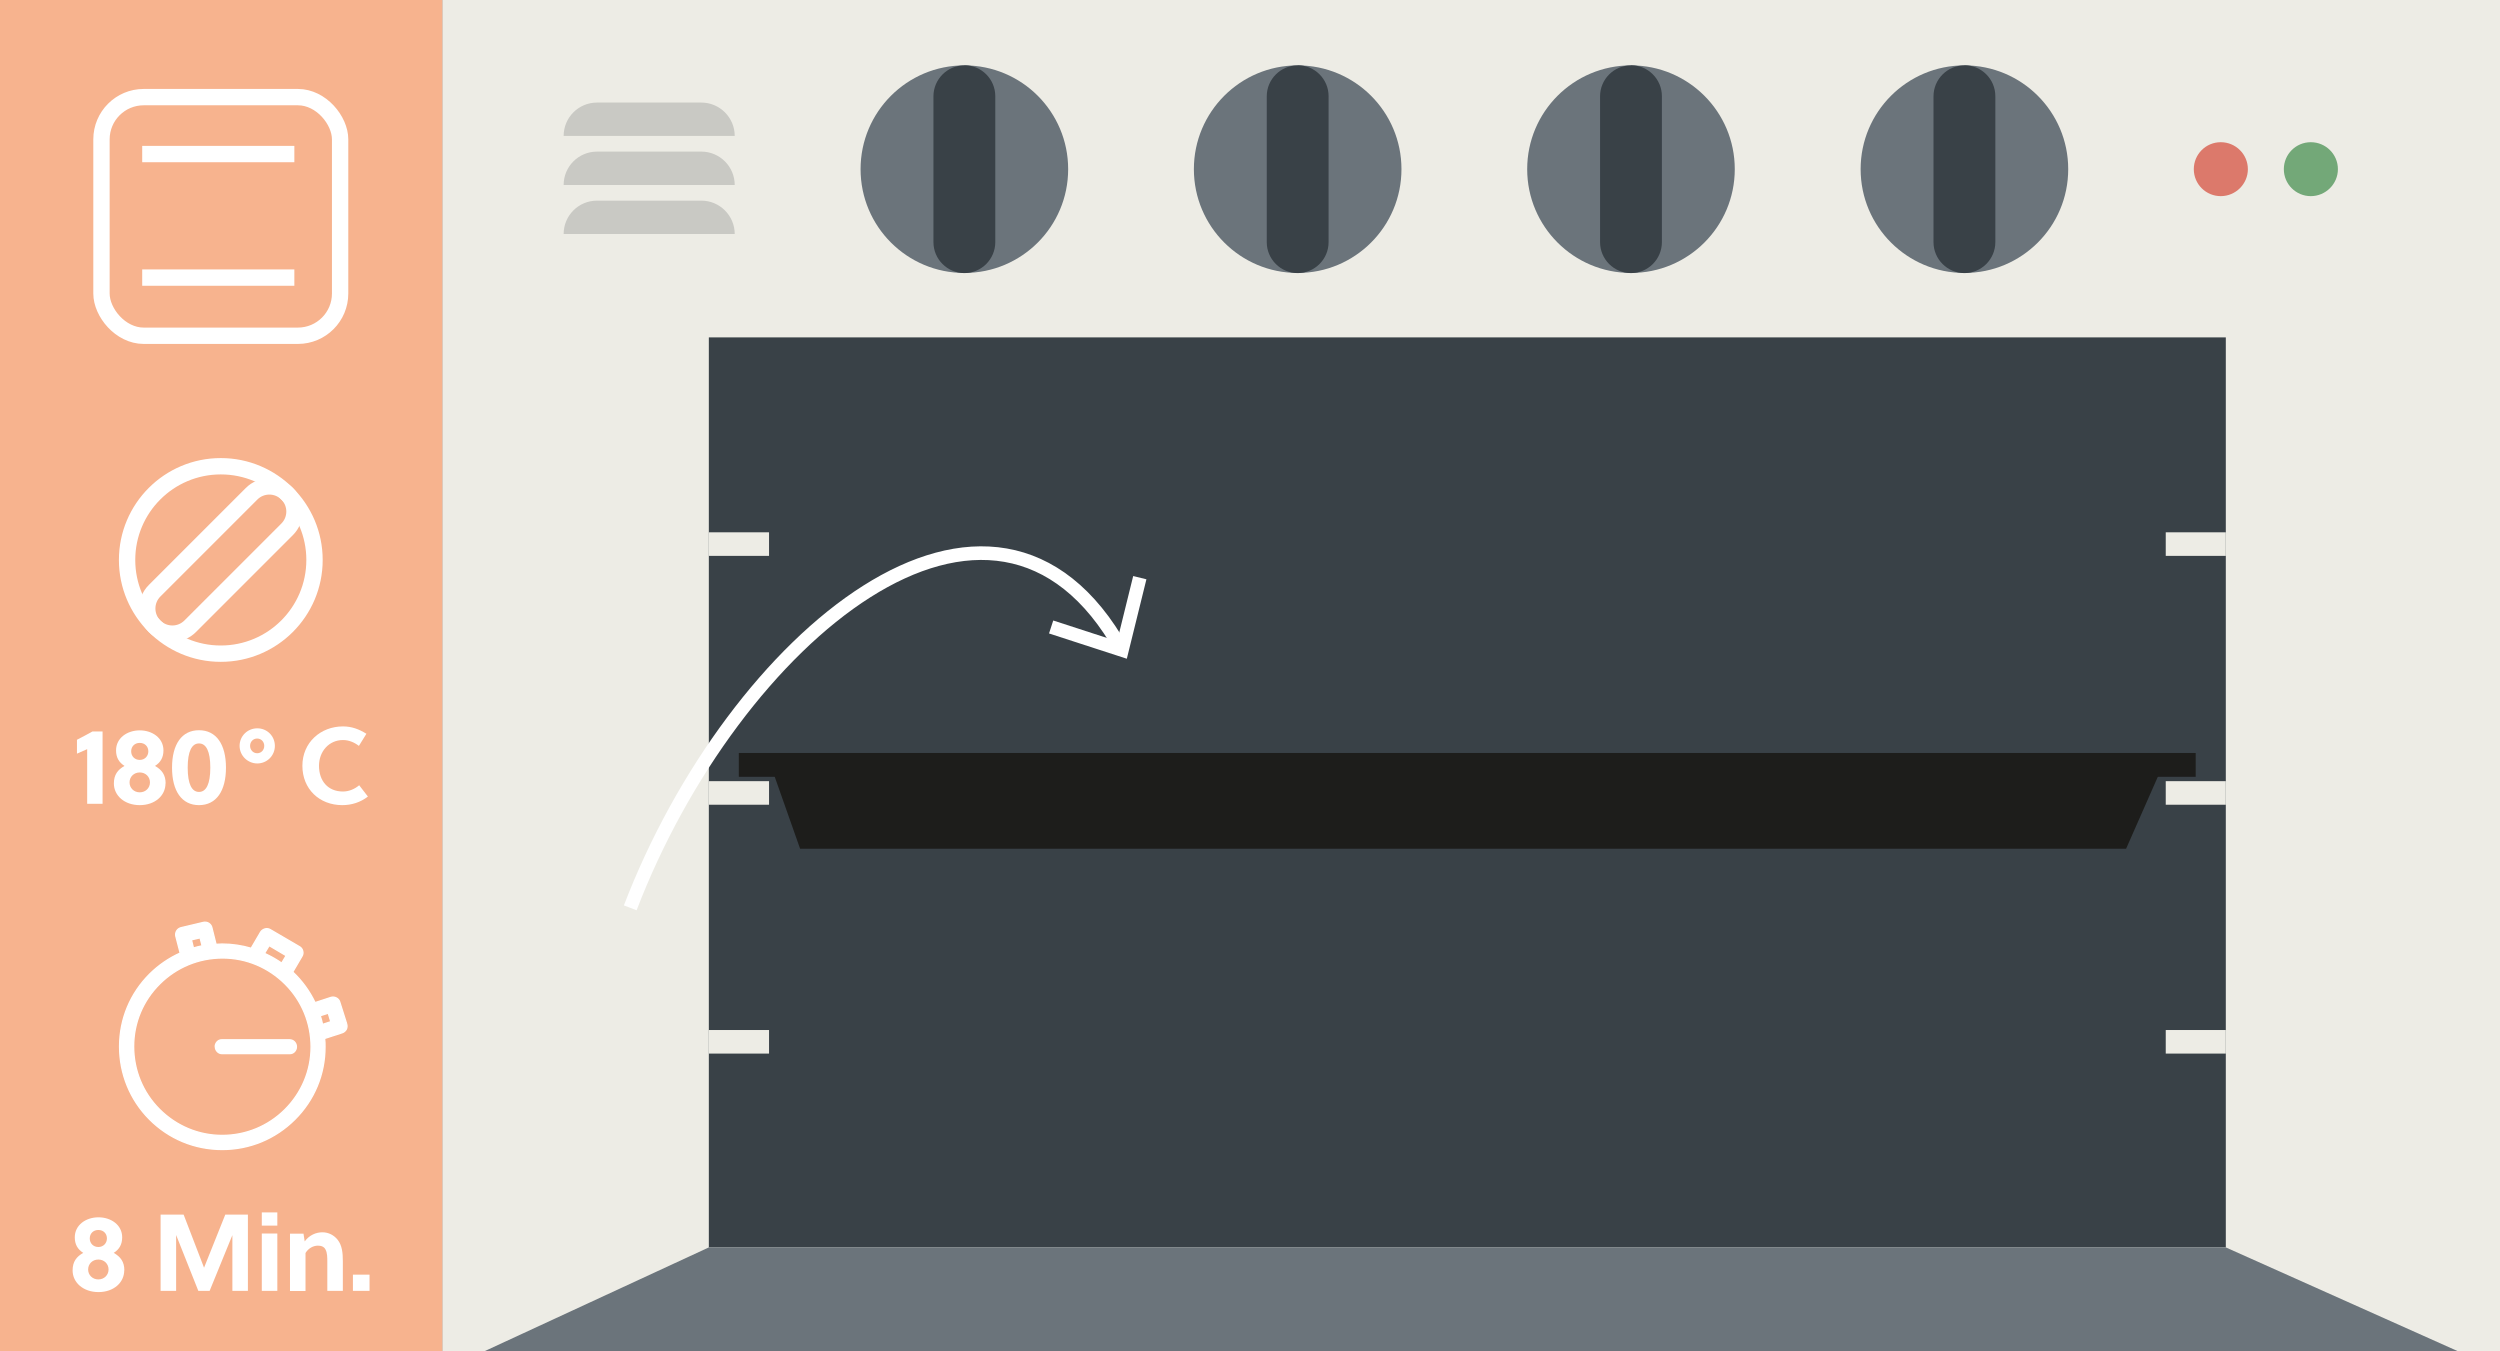 <?xml version="1.0" encoding="UTF-8"?> <svg xmlns="http://www.w3.org/2000/svg" id="Ebene_1" viewBox="0 0 183.54 99.21"><rect x="0" y="0" width="183.54" height="99.21" fill="#333333" stroke="none"/><defs><style> .cls-1 { fill: #dc796b; } .cls-2 { fill: #1d1d1b; } .cls-3 { fill: #fff; } .cls-4 { fill: #394147; } .cls-5 { fill: #f7b38e; } .cls-6 { fill: #edece5; } .cls-7, .cls-8, .cls-9 { fill: none; stroke: #fff; } .cls-8 { stroke-width: 1.2px; } .cls-10 { fill: #73a878; } .cls-11 { fill: #c9c9c4; } .cls-9 { stroke-miterlimit: 10; stroke-width: .1px; } .cls-12 { fill: #6b747b; } </style></defs><rect class="cls-5" width="32.48" height="99.21"></rect><rect class="cls-5" x="32.48" width="151.06" height="99.21"></rect><rect class="cls-6" x="32.48" width="151.06" height="99.21"></rect><rect class="cls-4" x="52.04" y="24.77" width="111.37" height="66.81"></rect><polygon class="cls-12" points="52.04 91.58 35.55 99.21 180.47 99.21 163.41 91.58 52.04 91.58"></polygon><polygon class="cls-6" points="52.04 57.35 52.04 57.35 52.04 59.08 56.46 59.08 56.46 57.35 52.04 57.35"></polygon><polygon class="cls-6" points="52.04 75.62 52.04 75.62 52.04 77.35 56.46 77.35 56.46 75.62 52.04 75.62"></polygon><polygon class="cls-6" points="52.04 39.08 52.04 39.08 52.04 40.81 56.46 40.81 56.46 39.08 52.04 39.08"></polygon><polygon class="cls-6" points="159 57.35 159 57.35 159 59.08 163.41 59.08 163.41 57.35 159 57.35"></polygon><polygon class="cls-6" points="159 75.62 159 75.62 159 77.35 163.41 77.35 163.41 75.62 159 75.62"></polygon><polygon class="cls-6" points="159 39.08 159 39.08 159 40.81 163.41 40.81 163.41 39.08 159 39.08"></polygon><path class="cls-12" d="M144.22,20.04c4.21,0,7.62-3.41,7.62-7.62s-3.41-7.62-7.62-7.62-7.62,3.41-7.62,7.62,3.41,7.62,7.62,7.62"></path><path class="cls-4" d="M144.22,4.8c-1.25,0-2.27,1.02-2.27,2.27v10.71c0,1.25,1.02,2.27,2.27,2.27s2.27-1.02,2.27-2.27V7.06c0-1.25-1.02-2.27-2.27-2.27"></path><path class="cls-12" d="M119.74,20.04c4.21,0,7.62-3.41,7.62-7.62s-3.41-7.62-7.62-7.62-7.62,3.41-7.62,7.62,3.41,7.62,7.62,7.62"></path><path class="cls-4" d="M119.74,4.8c-1.25,0-2.27,1.02-2.27,2.27v10.71c0,1.25,1.02,2.27,2.27,2.27s2.27-1.02,2.27-2.27V7.06c0-1.25-1.02-2.27-2.27-2.27"></path><path class="cls-12" d="M95.27,20.04c4.21,0,7.62-3.41,7.62-7.62s-3.41-7.62-7.62-7.62-7.62,3.41-7.62,7.62,3.41,7.62,7.62,7.62"></path><path class="cls-4" d="M95.27,4.8c-1.25,0-2.27,1.02-2.27,2.27v10.71c0,1.25,1.02,2.27,2.27,2.27s2.27-1.02,2.27-2.27V7.06c0-1.25-1.02-2.27-2.27-2.27"></path><path class="cls-12" d="M70.8,20.04c4.21,0,7.62-3.41,7.62-7.62s-3.41-7.62-7.62-7.62-7.62,3.41-7.62,7.62,3.41,7.62,7.62,7.62"></path><path class="cls-4" d="M70.8,4.8c-1.25,0-2.27,1.02-2.27,2.27v10.71c0,1.25,1.02,2.27,2.27,2.27s2.27-1.02,2.27-2.27V7.06c0-1.25-1.02-2.27-2.27-2.27"></path><rect class="cls-8" x="7.45" y="7.13" width="17.52" height="17.52" rx="3.1" ry="3.1"></rect><line class="cls-8" x1="10.44" y1="11.31" x2="21.61" y2="11.31"></line><line class="cls-8" x1="10.44" y1="20.38" x2="21.61" y2="20.38"></line><g><path class="cls-3" d="M9.12,93.27c0,.89-.77,1.59-1.89,1.59s-1.9-.7-1.9-1.59c0-.65.29-1.01.78-1.29-.41-.26-.62-.62-.62-1.14,0-.91.82-1.47,1.74-1.47s1.74.56,1.74,1.47c0,.53-.22.89-.62,1.14.5.29.78.65.78,1.29ZM7.97,93.2c0-.41-.32-.73-.75-.73s-.75.32-.75.73.32.73.75.73.75-.32.75-.73ZM7.85,90.92c0-.36-.26-.62-.63-.62s-.63.26-.63.62.26.63.63.63.63-.28.63-.63Z"></path><path class="cls-3" d="M15.38,94.77h-.82l-1.63-4.1v4.1h-1.14v-5.6h1.69l1.5,3.9,1.56-3.9h1.66v5.6h-1.14v-4.09l-1.67,4.09Z"></path><path class="cls-3" d="M19.22,89.98v-.97h1.14v.97h-1.14ZM19.22,94.77v-4.21h1.14v4.21h-1.14Z"></path><path class="cls-3" d="M22.28,90.56l.09.58c.34-.47.84-.67,1.3-.67s.86.22,1.12.55c.33.42.38.97.38,1.57v2.18h-1.14v-2.13c0-.31,0-.66-.13-.9-.1-.21-.31-.29-.56-.29-.34,0-.7.19-.91.54v2.79h-1.14v-4.21h.98Z"></path><path class="cls-3" d="M25.91,94.77v-1.19h1.22v1.19h-1.22Z"></path></g><path class="cls-3" d="M15.81,76.84c0,.28.22.51.48.51h4.98c.27.01.49-.22.49-.5,0-.28-.22-.51-.49-.51h-4.98c-.27-.01-.48.22-.49.5"></path><path class="cls-9" d="M15.81,76.84c0,.28.22.51.48.51h4.98c.27.01.49-.22.49-.5,0-.28-.22-.51-.49-.51h-4.98c-.27-.01-.48.22-.49.5"></path><path class="cls-3" d="M14.05,69l.64-.15.15.59c-.22.04-.43.1-.64.16l-.15-.61ZM23.51,74.57l.59-.19.19.63-.61.2c-.05-.22-.1-.43-.17-.64M19.43,69.97l.33-.55,1.25.74-.33.55c-.09-.06-.18-.12-.27-.18-.36-.23-.67-.38-.69-.39-.11-.06-.22-.11-.33-.16h.02ZM22.84,76.86c0,1.74-.69,3.37-1.92,4.6-1.23,1.22-2.86,1.9-4.61,1.9-1.74,0-3.37-.69-4.6-1.92-1.23-1.23-1.9-2.87-1.9-4.61,0-1.74.68-3.37,1.92-4.6,1.23-1.22,2.86-1.9,4.61-1.9,1.74,0,3.37.69,4.6,1.92,1.23,1.23,1.9,2.87,1.9,4.61M25.45,75.17l-.51-1.61c-.04-.13-.13-.24-.26-.3-.12-.06-.26-.07-.39-.03l-1.16.38c-.4-.84-.95-1.6-1.64-2.25l.68-1.16c.07-.12.09-.26.05-.39-.03-.13-.12-.25-.24-.31l-2.14-1.25c-.12-.07-.26-.09-.39-.05-.13.04-.25.12-.32.24l-.69,1.18c-.68-.2-1.4-.31-2.13-.31-.15,0-.3.01-.45.02l-.31-1.24c-.03-.13-.12-.24-.23-.31-.11-.07-.26-.09-.39-.06l-1.64.39c-.28.07-.44.35-.38.62l.32,1.24c-.82.37-1.57.88-2.23,1.53-1.43,1.42-2.22,3.31-2.22,5.33,0,2.01.77,3.91,2.19,5.34,1.42,1.43,3.31,2.22,5.35,2.22,2.01,0,3.89-.78,5.32-2.2,1.43-1.42,2.22-3.31,2.22-5.33,0-.21,0-.42-.03-.62l1.29-.42c.13-.04.24-.14.3-.25.06-.12.07-.26.03-.39"></path><path class="cls-9" d="M14.05,69l.64-.15.15.59c-.22.04-.43.1-.64.16l-.15-.61ZM23.51,74.57l.59-.19.19.63-.61.2c-.05-.22-.1-.43-.17-.64M19.43,69.97l.33-.55,1.25.74-.33.55c-.09-.06-.18-.12-.27-.18-.36-.23-.67-.38-.69-.39-.11-.06-.22-.11-.33-.16h.02ZM22.84,76.86c0,1.74-.69,3.37-1.92,4.6-1.23,1.22-2.86,1.9-4.61,1.9-1.74,0-3.37-.69-4.6-1.92-1.23-1.23-1.9-2.87-1.9-4.61,0-1.74.68-3.37,1.92-4.6,1.23-1.22,2.86-1.9,4.61-1.9,1.74,0,3.37.69,4.6,1.92,1.23,1.23,1.9,2.87,1.9,4.61M25.45,75.17l-.51-1.61c-.04-.13-.13-.24-.26-.3-.12-.06-.26-.07-.39-.03l-1.16.38c-.4-.84-.95-1.6-1.64-2.25l.68-1.16c.07-.12.09-.26.05-.39-.03-.13-.12-.25-.24-.31l-2.14-1.25c-.12-.07-.26-.09-.39-.05-.13.04-.25.12-.32.24l-.69,1.18c-.68-.2-1.4-.31-2.13-.31-.15,0-.3.01-.45.02l-.31-1.24c-.03-.13-.12-.24-.23-.31-.11-.07-.26-.09-.39-.06l-1.64.39c-.28.07-.44.35-.38.62l.32,1.24c-.82.37-1.57.88-2.23,1.53-1.43,1.42-2.22,3.31-2.22,5.33,0,2.01.77,3.91,2.19,5.34,1.42,1.43,3.31,2.22,5.35,2.22,2.01,0,3.89-.78,5.32-2.2,1.43-1.42,2.22-3.31,2.22-5.33,0-.21,0-.42-.03-.62l1.29-.42c.13-.04.24-.14.3-.25.06-.12.07-.26.03-.39"></path><g><path class="cls-3" d="M6.4,59.01v-4.01c-.24.11-.54.24-.75.33v-1.02c.34-.18.76-.39,1.14-.61h.74v5.31h-1.14Z"></path><path class="cls-3" d="M12.15,57.52c0,.89-.77,1.59-1.89,1.59s-1.9-.7-1.9-1.59c0-.65.29-1.01.78-1.29-.41-.26-.62-.62-.62-1.14,0-.91.82-1.47,1.74-1.47s1.74.56,1.74,1.47c0,.53-.22.89-.62,1.14.5.29.78.65.78,1.29ZM11.01,57.44c0-.41-.32-.73-.75-.73s-.75.32-.75.73.32.73.75.73.75-.32.75-.73ZM10.89,55.16c0-.36-.26-.62-.63-.62s-.63.26-.63.62.26.63.63.63.63-.28.63-.63Z"></path><path class="cls-3" d="M16.59,56.36c0,1.71-.71,2.75-1.98,2.75s-1.98-1.04-1.98-2.75.71-2.75,1.98-2.75,1.98,1.04,1.98,2.75ZM13.78,56.36c0,1.2.3,1.78.83,1.78s.83-.58.83-1.78-.3-1.78-.83-1.78-.83.58-.83,1.78Z"></path><path class="cls-3" d="M17.59,54.76c0-.72.58-1.29,1.3-1.29s1.29.57,1.29,1.29-.58,1.29-1.29,1.29-1.3-.58-1.3-1.29ZM18.36,54.76c0,.29.22.54.52.54s.52-.24.52-.54-.22-.54-.52-.54-.52.24-.52.54Z"></path><path class="cls-3" d="M25.18,58.11c.42,0,.85-.17,1.19-.46l.64.83c-.54.42-1.19.63-1.88.63-1.68,0-2.93-1.18-2.93-2.89s1.34-2.89,2.98-2.89c.64,0,1.17.2,1.72.54l-.55.89c-.34-.26-.74-.43-1.17-.43-1.02,0-1.76.83-1.76,1.89,0,1.12.66,1.89,1.76,1.89Z"></path></g><circle class="cls-8" cx="16.21" cy="41.11" r="6.88"></circle><path class="cls-8" d="M21.08,36.25c-.72-.72-1.89-.72-2.61,0l-7.12,7.12c-.72.72-.72,1.89,0,2.61.72.72,1.89.72,2.61,0l7.12-7.12c.72-.72.72-1.89,0-2.61Z"></path><path class="cls-10" d="M167.67,12.42c0,1.1.89,1.98,1.98,1.98s1.99-.89,1.99-1.98-.89-1.98-1.99-1.98-1.98.89-1.98,1.98"></path><path class="cls-1" d="M161.06,12.42c0,1.1.89,1.98,1.98,1.98s1.99-.89,1.99-1.98-.89-1.98-1.99-1.98-1.98.89-1.98,1.98"></path><path class="cls-11" d="M51.49,14.73h-7.66c-1.36,0-2.45,1.1-2.45,2.45h12.56c0-1.35-1.1-2.45-2.45-2.45"></path><path class="cls-11" d="M51.49,11.13h-7.66c-1.36,0-2.45,1.1-2.45,2.45h12.56c0-1.35-1.1-2.45-2.45-2.45"></path><path class="cls-11" d="M51.49,7.53h-7.66c-1.36,0-2.45,1.1-2.45,2.45h12.56c0-1.35-1.1-2.45-2.45-2.45"></path><polygon class="cls-2" points="56.26 55.28 58.74 62.31 156.09 62.31 159.19 55.28 56.26 55.28"></polygon><rect class="cls-2" x="54.24" y="55.28" width="106.96" height="1.75"></rect><path class="cls-7" d="M46.27,66.65c7.57-19.77,26.7-35.85,36.1-18.93"></path><polyline class="cls-7" points="77.17 46.03 82.37 47.72 83.68 42.41"></polyline></svg> 
